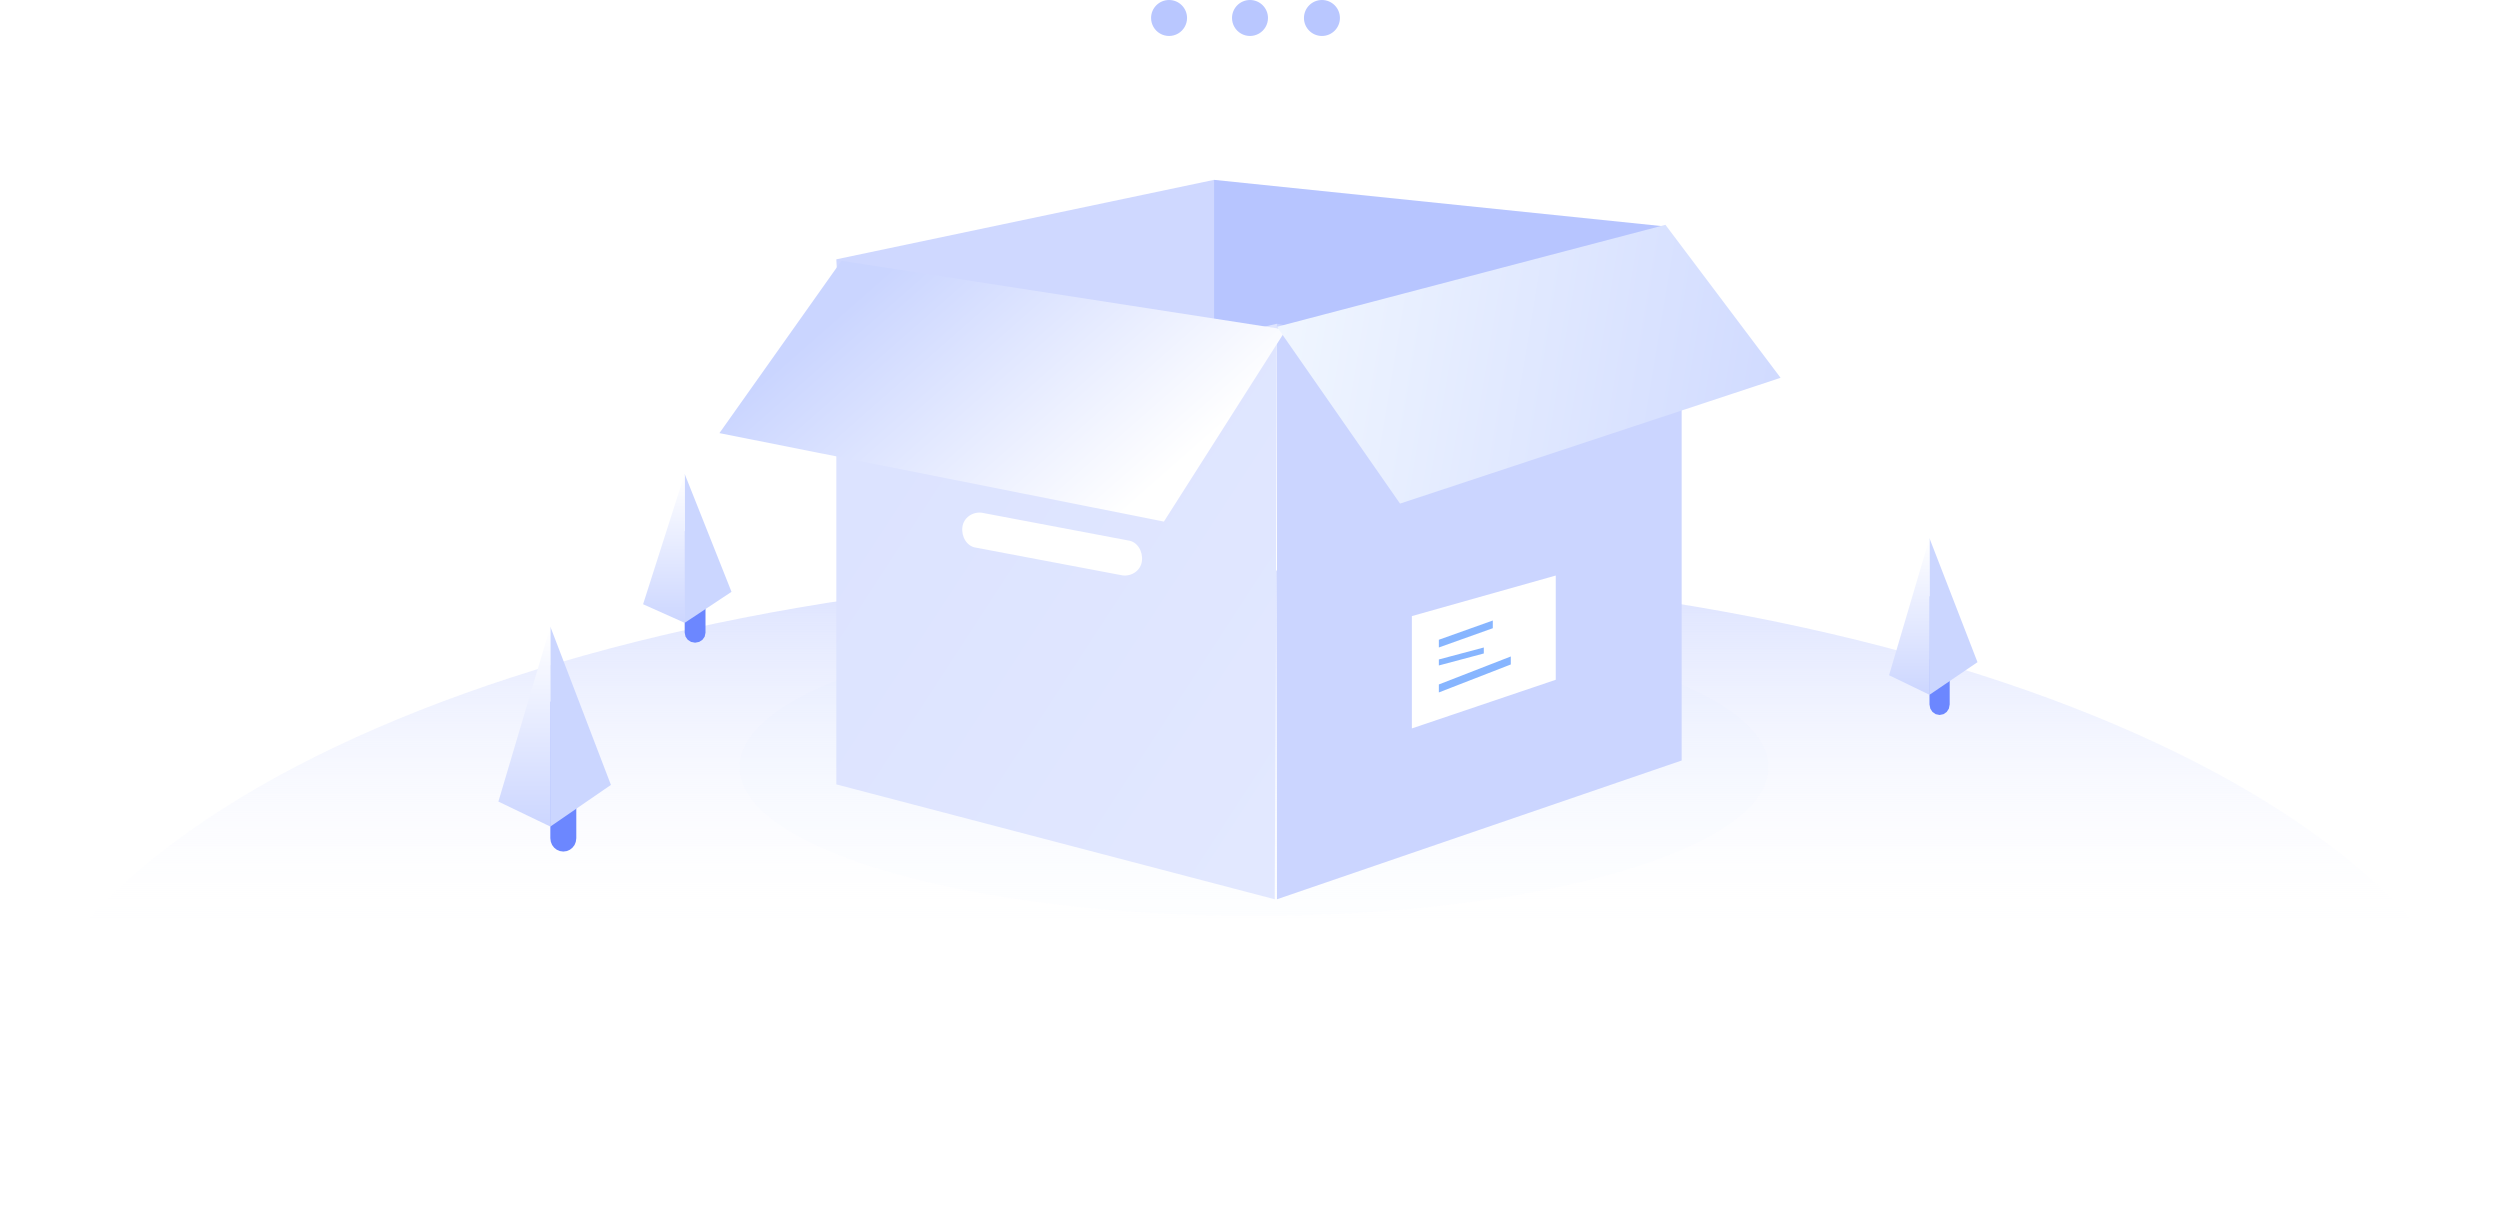 <?xml version="1.0" encoding="UTF-8"?>
<svg width="278px" height="134px" viewBox="0 0 278 134" version="1.1" xmlns="http://www.w3.org/2000/svg" xmlns:xlink="http://www.w3.org/1999/xlink">
    <title>空状态@1x</title>
    <defs>
        <linearGradient x1="50%" y1="0%" x2="50%" y2="66.872%" id="linearGradient-1">
            <stop stop-color="#CED7FF" stop-opacity="0.769" offset="0%"></stop>
            <stop stop-color="#FFFFFF" stop-opacity="0" offset="100%"></stop>
        </linearGradient>
        <filter x="-28.8%" y="-99.8%" width="157.7%" height="299.7%" filterUnits="objectBoundingBox" id="filter-2">
            <feGaussianBlur stdDeviation="11" in="SourceGraphic"></feGaussianBlur>
        </filter>
        <linearGradient x1="50%" y1="1.276%" x2="50%" y2="100%" id="linearGradient-3">
            <stop stop-color="#FFFFFF" offset="0%"></stop>
            <stop stop-color="#CCD6FF" offset="100%"></stop>
        </linearGradient>
        <linearGradient x1="50%" y1="1.276%" x2="50%" y2="100%" id="linearGradient-4">
            <stop stop-color="#FFFFFF" offset="0%"></stop>
            <stop stop-color="#CCD6FF" offset="100%"></stop>
        </linearGradient>
        <linearGradient x1="50%" y1="1.276%" x2="50%" y2="100%" id="linearGradient-5">
            <stop stop-color="#FFFFFF" offset="0%"></stop>
            <stop stop-color="#CCD6FF" offset="100%"></stop>
        </linearGradient>
        <linearGradient x1="-1.056%" y1="6.07%" x2="98.963%" y2="91.15%" id="linearGradient-6">
            <stop stop-color="#DBE2FF" offset="0%"></stop>
            <stop stop-color="#E2E8FF" offset="100%"></stop>
        </linearGradient>
        <linearGradient x1="15.305%" y1="30.97%" x2="86.401%" y2="68.34%" id="linearGradient-7">
            <stop stop-color="#CAD5FF" offset="0%"></stop>
            <stop stop-color="#FFFFFF" offset="100%"></stop>
        </linearGradient>
        <linearGradient x1="98.929%" y1="49.902%" x2="-3.33066907e-13%" y2="40.821%" id="linearGradient-8">
            <stop stop-color="#D1DBFF" offset="0%"></stop>
            <stop stop-color="#F0F6FF" offset="100%"></stop>
        </linearGradient>
    </defs>
    <g id="页面-1" stroke="none" stroke-width="1" fill="none" fill-rule="evenodd">
        <g id="6-1-Business-案例" transform="translate(-813, -486)">
            <g id="编组-5" transform="translate(813, 486)">
                <g id="路径-+-路径-+-编组-+-编组-2蒙版" transform="translate(0, 0)">
                    <path d="M0,125.061 L278,125.064 C277.971,123.86 277.927,122.959 277.869,122.362 C274.679,89.578 213.723,63.427 139.001,63.427 C63.326,63.421 1.771,90.246 0.038,123.615 C0.021,123.935 0.008,124.418 0,125.061 Z" id="路径" fill="url(#linearGradient-1)" fill-rule="nonzero"></path>
                    <path d="M82.238,85.314 C82.238,94.443 107.851,101.84 139.446,101.84 C171.043,101.84 196.656,94.443 196.656,85.313 C196.656,76.189 171.043,68.787 139.447,68.787 C107.851,68.787 82.238,76.185 82.238,85.313 L82.238,85.314 Z" id="路径" fill="#6C89FF" fill-rule="nonzero" opacity="0.113" filter="url(#filter-2)"></path>
                    <g id="编组" transform="translate(55.421, 52.707)">
                        <g transform="translate(0, 16.973)" id="路径">
                            <polygon fill="#6C87FF" fill-rule="nonzero" points="5.776 8.338 8.663 8.338 8.663 23.532 8.607 23.935 8.468 24.28 8.24 24.58 7.948 24.813 7.612 24.958 7.219 25.013 7.219 25.013 6.827 24.958 6.494 24.813 6.199 24.58 5.974 24.28 5.832 23.935 5.776 23.532"></polygon>
                            <polygon fill="#CBD6FF" points="5.776 0 12.514 17.601 5.776 22.234"></polygon>
                            <polygon fill="url(#linearGradient-3)" points="5.776 0 0 19.455 5.776 22.234"></polygon>
                        </g>
                        <g transform="translate(154.643, 7.147)" id="路径">
                            <polygon fill="#6C87FF" fill-rule="nonzero" points="4.495 6.458 6.742 6.458 6.742 18.48 6.653 18.94 6.414 19.311 6.057 19.561 5.619 19.653 5.619 19.653 5.18 19.561 4.824 19.311 4.585 18.94 4.495 18.48"></polygon>
                            <polygon fill="#CBD6FF" points="4.495 0 9.833 13.78 4.495 17.407"></polygon>
                            <polygon fill="url(#linearGradient-4)" points="4.495 0 0 15.231 4.495 17.407"></polygon>
                        </g>
                        <g transform="translate(16.09, 0)" id="路径">
                            <polygon fill="#6C87FF" fill-rule="nonzero" points="4.627 6.345 6.941 6.345 6.941 17.656 6.848 18.09 6.602 18.437 6.238 18.672 5.784 18.76 5.784 18.76 5.33 18.672 4.966 18.437 4.72 18.09 4.627 17.656"></polygon>
                            <polygon fill="#CBD6FF" points="4.627 0 9.833 13.104 4.627 16.553"></polygon>
                            <polygon fill="url(#linearGradient-5)" points="4.627 0 0 14.484 4.627 16.553"></polygon>
                        </g>
                    </g>
                    <g id="编组-2" transform="translate(80, -0)">
                        <polygon id="路径" fill="#CFD8FF" points="13 28.837 55 20 55 95 15.902 84.142"></polygon>
                        <polygon id="路径" fill="#B7C5FF" points="55 35.488 55 20 105 25.164 63.48 37"></polygon>
                        <polygon id="路径" fill="url(#linearGradient-6)" points="61.999 36 61.749 100 13 87.224 13 47.382 62 36"></polygon>
                        <path d="M29.18,57.017 C28.162,56.883 27.145,57.552 27.016,58.624 C26.889,59.696 27.524,60.768 28.542,60.902 L44.821,63.983 C45.837,64.117 46.857,63.449 46.984,62.378 C47.11,61.304 46.475,60.232 45.46,60.1 L29.18,57.016 L29.18,57.017 Z" id="路径" fill="#FFFFFF"></path>
                        <polygon id="路径" fill="#CBD5FF" points="62 99.998 107 84.567 107 45.485 62 36 62 100"></polygon>
                        <polygon id="路径" fill="url(#linearGradient-7)" points="13.573 29 0 48.163 49.427 58 63 36.665"></polygon>
                        <polygon id="路径" fill="#FFFFFF" fill-rule="nonzero" points="77 68.509 93 64 93 75.59 77 81"></polygon>
                        <polygon id="路径" fill="url(#linearGradient-8)" points="75.683 56 118 42.012 105.196 25 62 36.34 75.683 55.999"></polygon>
                        <path d="M80,72 L80,71.141 L86,69 L86,69.858 L80,72 L80,72 Z M80,73.999 L80,73.332 L85,72 L85,72.666 L80,74 L80,73.999 Z M80,77 L80,76.112 L88,73 L88,73.889 L80,77 Z" id="形状" fill="#87B5FF" fill-rule="nonzero"></path>
                        <path d="M48,2.002 C48.001,2.716 48.382,3.376 49.001,3.733 C49.621,4.09 50.383,4.089 51.001,3.731 C51.62,3.373 52.001,2.713 52,1.998 C51.999,0.894 51.103,-0.001 49.998,7.61244987e-07 C48.894,0.001 47.999,0.897 48,2.002 L48,2.002 Z M57,2.002 C57.001,2.716 57.382,3.376 58.001,3.733 C58.621,4.09 59.383,4.089 60.001,3.731 C60.62,3.373 61.001,2.713 61,1.998 C60.999,0.894 60.103,-0.001 58.998,7.61244987e-07 C57.894,0.001 56.999,0.897 57,2.002 L57,2.002 Z M65,2.002 C65.001,3.106 65.897,4.001 67.002,4 C68.106,3.999 69.001,3.103 69,1.998 C68.999,0.894 68.103,-0.001 66.998,7.61244987e-07 C65.894,0.001 64.999,0.897 65,2.002 Z" id="形状" fill="#B9C7FF" fill-rule="nonzero"></path>
                    </g>
                </g>
            </g>
        </g>
    </g>
</svg>